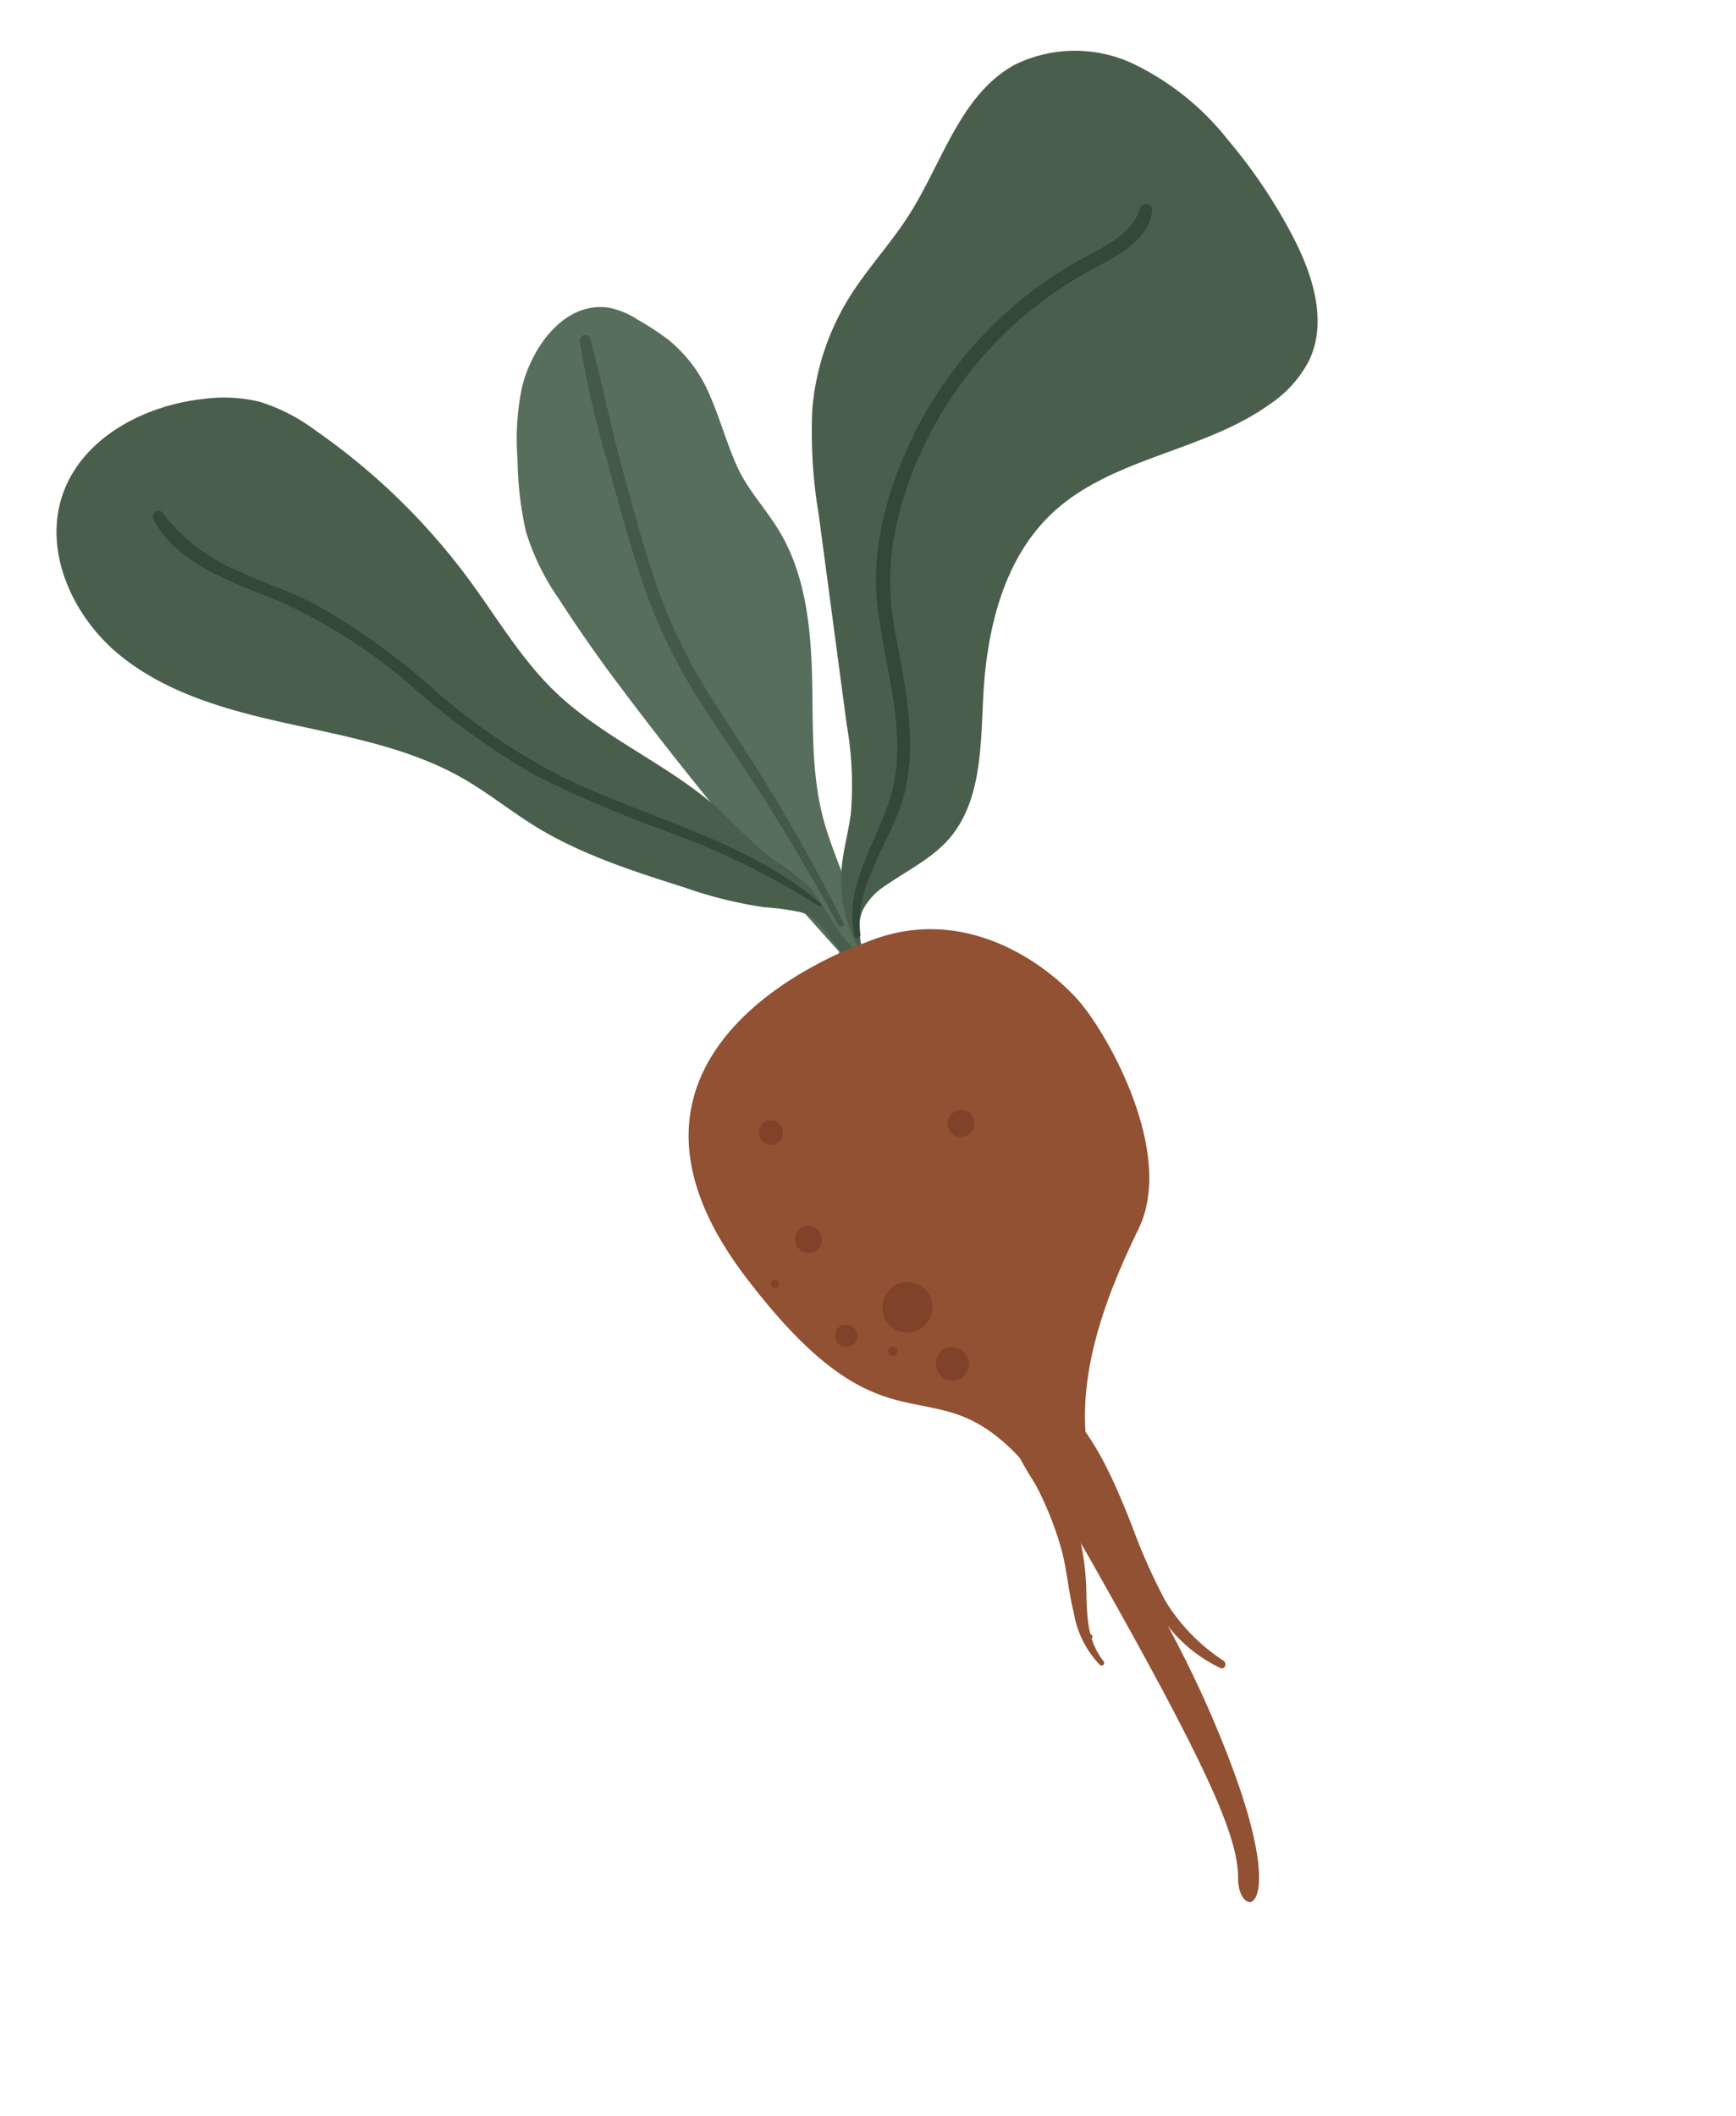 <?xml version="1.0" encoding="UTF-8"?> <svg xmlns="http://www.w3.org/2000/svg" xmlns:xlink="http://www.w3.org/1999/xlink" width="141.48" height="172.357" viewBox="0 0 141.48 172.357"><defs><clipPath id="clip-path"><rect id="Rechteck_483" data-name="Rechteck 483" width="104.347" height="149.382" fill="none"></rect></clipPath></defs><g id="Komponente_32_3" data-name="Komponente 32 – 3" transform="translate(0 28.762) rotate(-16)"><g id="Gruppe_847" data-name="Gruppe 847" clip-path="url(#clip-path)"><path id="Pfad_36444" data-name="Pfad 36444" d="M52.628,65.3c.012.048.023.1.035.145" fill="#566e5b"></path><path id="Pfad_36445" data-name="Pfad 36445" d="M52.623,65.3l-.041.122a.084.084,0,1,0,.141-.034l-.091-.09a.005.005,0,0,0-.009,0" fill="#566e5b"></path><path id="Pfad_36446" data-name="Pfad 36446" d="M52.869,65.523q-1.722-3.882-3.445-7.763C45.625,49.2,41.815,40.607,39.1,31.641a20.206,20.206,0,0,1-1.046-5.2,21.262,21.262,0,0,1,.707-5.274,23.937,23.937,0,0,1,1.951-6.026,8.563,8.563,0,0,1,4.54-4.229,4.174,4.174,0,0,1,3.219.061,6.1,6.1,0,0,1,1.607,1.351,16.255,16.255,0,0,1,2.48,3.1c2.086,3.727.973,8.449,2.272,12.516.311.975.758,1.9,1.088,2.869,1.334,3.924.654,8.234-.374,12.249s-2.4,8.014-2.416,12.159c-.015,3.627,1,7.352-.056,10.821" fill="#566e5b"></path><path id="Pfad_36447" data-name="Pfad 36447" d="M53.4,65.231c-3.155-7.732-6.69-15.309-9.724-23.09-1.5-3.857-2.93-7.766-4.05-11.753a15,15,0,0,1-.636-5.689,36.061,36.061,0,0,1,1.144-5.531c.837-3.109,2.635-7.21,6.317-7.644,1.9-.225,3.127,1.471,4.227,2.775a9.807,9.807,0,0,1,2.191,5c.287,1.848.275,3.729.466,5.587A19.18,19.18,0,0,0,54.689,30.1c1.481,3.748,1.16,7.661.268,11.514-.933,4.024-2.365,7.953-2.681,12.1-.305,4.006,1.044,8.141-.006,12.085a.835.835,0,0,0,1.6.482c1.171-3.737.093-7.522.17-11.328.083-4.094,1.467-7.991,2.452-11.923.961-3.836,1.609-7.978.486-11.853-.578-2-1.513-3.779-1.8-5.863-.273-1.991-.246-4.011-.515-6a11.5,11.5,0,0,0-2-5.336,22.688,22.688,0,0,0-1.951-2.262A6.422,6.422,0,0,0,48.6,10.071c-3.408-1.425-6.946,1.6-8.5,4.382a20.841,20.841,0,0,0-1.938,5.477,28.274,28.274,0,0,0-.969,5.892,19.678,19.678,0,0,0,1.079,6.02c.655,2.161,1.378,4.3,2.146,6.424A299.17,299.17,0,0,0,52.341,65.815c.342.712,1.343.118,1.056-.584" fill="#566e5b"></path><path id="Pfad_36448" data-name="Pfad 36448" d="M53.122,67.358C52,65.6,51.914,62.8,50.116,61.741a21.625,21.625,0,0,0-2.7-1.18,34.784,34.784,0,0,1-5.74-3.3C38,54.818,34.276,52.343,31.3,49.08c-1.579-1.733-2.93-3.668-4.563-5.35-3.469-3.572-8.03-5.83-12.411-8.2s-8.8-5.028-11.669-9.1-3.777-9.915-.9-13.98C4.567,8.482,10.113,7.337,14.91,8.163a12.51,12.51,0,0,1,4.328,1.478A15.081,15.081,0,0,1,23.019,13.2,53.3,53.3,0,0,1,31.67,28.322C33,31.9,33.95,35.648,35.857,38.95c2.791,4.836,7.427,8.376,10.347,13.135a54.406,54.406,0,0,0,2.909,4.826,25.333,25.333,0,0,1,2.07,2.689c1.063,1.857,1.121,4.17,2.236,6" fill="#495f4c"></path><path id="Pfad_36449" data-name="Pfad 36449" d="M54.021,66.349a11.457,11.457,0,0,1,.355-7.133c.539-1.39,1.344-2.66,1.934-4.029a28.123,28.123,0,0,0,1.674-7.046q1.261-8.536,2.524-17.072a40.812,40.812,0,0,1,1.833-8.328,20.481,20.481,0,0,1,5.375-7.958c2.093-1.908,4.564-3.362,6.677-5.248,3.75-3.346,6.67-8.208,11.572-9.317A11.153,11.153,0,0,1,95.27,2.8a21.881,21.881,0,0,1,5.719,8.1,42.862,42.862,0,0,1,2.884,8.882c.724,3.483.879,7.5-1.46,10.18a9.53,9.53,0,0,1-3.972,2.528c-6.282,2.3-13.659.629-19.609,3.686-4.781,2.456-7.666,7.512-9.438,12.587-1.374,3.936-2.518,8.422-6.041,10.651-1.764,1.116-3.884,1.48-5.86,2.155a5.257,5.257,0,0,0-2.368,1.388c-.948,1.1-.982,2.7-.968,4.154" fill="#495f4c"></path><path id="Pfad_36450" data-name="Pfad 36450" d="M54.539,65.609s-25.509,1.1-16.918,23.369S52.571,95.027,58.38,119.2c4.417,18.385,5.337,24.749,4.367,28.044s3.137,4.453,2-9.208-4.762-20.456-4.288-26.767,4.465-12.009,9.061-17.1,1.987-15.947.428-19.247S63.324,64.57,54.539,65.609" fill="#915132"></path><path id="Pfad_36451" data-name="Pfad 36451" d="M56.609,125.206a.215.215,0,0,0-.1-.418.215.215,0,0,0,.1.418" fill="#915132"></path><path id="Pfad_36452" data-name="Pfad 36452" d="M57.08,127.242c-.769-1.887-.356-3.618.12-5.5a21.444,21.444,0,0,0,.8-5.2,24.908,24.908,0,0,0-.555-5.157,14.619,14.619,0,0,0-1.685-5.057c-.313-.476-1.239-.4-1.2.289a35.412,35.412,0,0,0,1.141,5.187,26.843,26.843,0,0,1,.59,5.58c-.005,1.794-.4,3.542-.449,5.329a8.005,8.005,0,0,0,.869,4.728.21.21,0,0,0,.367-.2" fill="#915132"></path><path id="Pfad_36453" data-name="Pfad 36453" d="M66.5,129.9a15.322,15.322,0,0,1-3.222-6,48.172,48.172,0,0,1-.932-6.61c-.436-4.471-1.027-9.469-4.073-13.008-.648-.752-2.008.211-1.425,1.05a18.3,18.3,0,0,1,2.8,6.409c.549,2.347.807,4.746,1.215,7.118a30.7,30.7,0,0,0,1.779,6.321,11.93,11.93,0,0,0,3.452,5.219c.315.239.617-.235.4-.5" fill="#915132"></path><path id="Pfad_36454" data-name="Pfad 36454" d="M54.347,64.855c.6-4.066,4.547-6.569,6.538-9.92,2.361-3.975,2.523-8.655,3-13.126a21.317,21.317,0,0,1,2.04-7.355,29.457,29.457,0,0,1,3.984-5.983A32.351,32.351,0,0,1,80.73,20.232a33.37,33.37,0,0,1,7.249-2.368c2-.428,4.513-1,5.451-3.053a.5.5,0,0,0-.855-.523c-1.287,1.835-3.546,2.161-5.588,2.609a32.344,32.344,0,0,0-6.444,2.156A33.167,33.167,0,0,0,69.56,27.131c-3.074,3.449-5.677,7.648-6.479,12.255-.826,4.749-.453,9.734-2.616,14.183-1.9,3.907-6.351,6.633-6.611,11.27-.018.324.448.322.493.016" fill="#354838"></path><path id="Pfad_36455" data-name="Pfad 36455" d="M53.287,63.537q-.948-5.005-2.208-9.942c-.862-3.364-1.924-6.661-2.909-9.989a44.954,44.954,0,0,1-1.913-10.113c-.2-3.3-.138-6.609-.111-9.908.031-3.819.357-7.625.417-11.439a.436.436,0,0,0-.871-.029,77.842,77.842,0,0,0-.555,10.151c-.046,3.354-.1,6.725.051,10.076a42.888,42.888,0,0,0,1.6,9.886c.958,3.344,2.122,6.625,3.1,9.963q1.664,5.677,2.939,11.456c.066.3.521.189.464-.112" fill="#445a47"></path><path id="Pfad_36456" data-name="Pfad 36456" d="M51.959,61.591c-4.305-6.6-11.591-10.543-17.352-15.7a51,51,0,0,1-7.982-9.513,55.921,55.921,0,0,0-7.541-9.591c-1.8-1.684-3.848-3.06-5.695-4.684a14.984,14.984,0,0,1-4.255-5.96c-.194-.5-.95-.156-.848.33.876,4.179,5.027,6.861,8.133,9.334a43.987,43.987,0,0,1,8.56,9.853,60.347,60.347,0,0,0,7.606,9.561A101.405,101.405,0,0,0,41.716,52.6a61.983,61.983,0,0,1,10.042,9.144c.091.108.28-.028.2-.148" fill="#354838"></path><path id="Pfad_36457" data-name="Pfad 36457" d="M52.231,101.889a1.386,1.386,0,0,0-.647-2.694,1.386,1.386,0,0,0,.647,2.694" fill="#804229"></path><path id="Pfad_36458" data-name="Pfad 36458" d="M47.611,98.594a.378.378,0,0,0-.177-.735.378.378,0,0,0,.177.735" fill="#804229"></path><path id="Pfad_36459" data-name="Pfad 36459" d="M50.14,97.107a2.284,2.284,0,0,0,1.271-.924,2.28,2.28,0,0,0,.246-1.552l-.2-.514a2.059,2.059,0,0,0-.725-.758l-.479-.215a2.046,2.046,0,0,0-1.073-.03,2.11,2.11,0,0,0-1.517,2.476c.066.171.132.343.2.514a2.041,2.041,0,0,0,.725.757l.479.216a2.056,2.056,0,0,0,1.073.03" fill="#804229"></path><path id="Pfad_36460" data-name="Pfad 36460" d="M44.435,96.845a.913.913,0,0,0-.427-1.775.913.913,0,0,0,.427,1.775" fill="#804229"></path><path id="Pfad_36461" data-name="Pfad 36461" d="M43.693,88.659a1.118,1.118,0,0,0-.522-2.173,1.118,1.118,0,0,0,.522,2.173" fill="#804229"></path><path id="Pfad_36462" data-name="Pfad 36462" d="M39.88,90.635a.362.362,0,0,0-.169-.7.362.362,0,0,0,.169.7" fill="#804229"></path><path id="Pfad_36463" data-name="Pfad 36463" d="M43.138,79.338a1.008,1.008,0,0,0-.471-1.959,1.008,1.008,0,0,0,.471,1.959" fill="#804229"></path><path id="Pfad_36464" data-name="Pfad 36464" d="M58.247,83a.832.832,0,0,0,.39-.191,1.136,1.136,0,0,0,.424-1.137c-.036-.092-.072-.184-.107-.276a1.106,1.106,0,0,0-.389-.406l-.257-.115a1.093,1.093,0,0,0-.576-.017.829.829,0,0,0-.39.192.993.993,0,0,0-.43.7.831.831,0,0,0,.007.434c.035.092.071.184.107.276a1.1,1.1,0,0,0,.388.406l.257.116a1.1,1.1,0,0,0,.576.016" fill="#804229"></path></g></g></svg> 